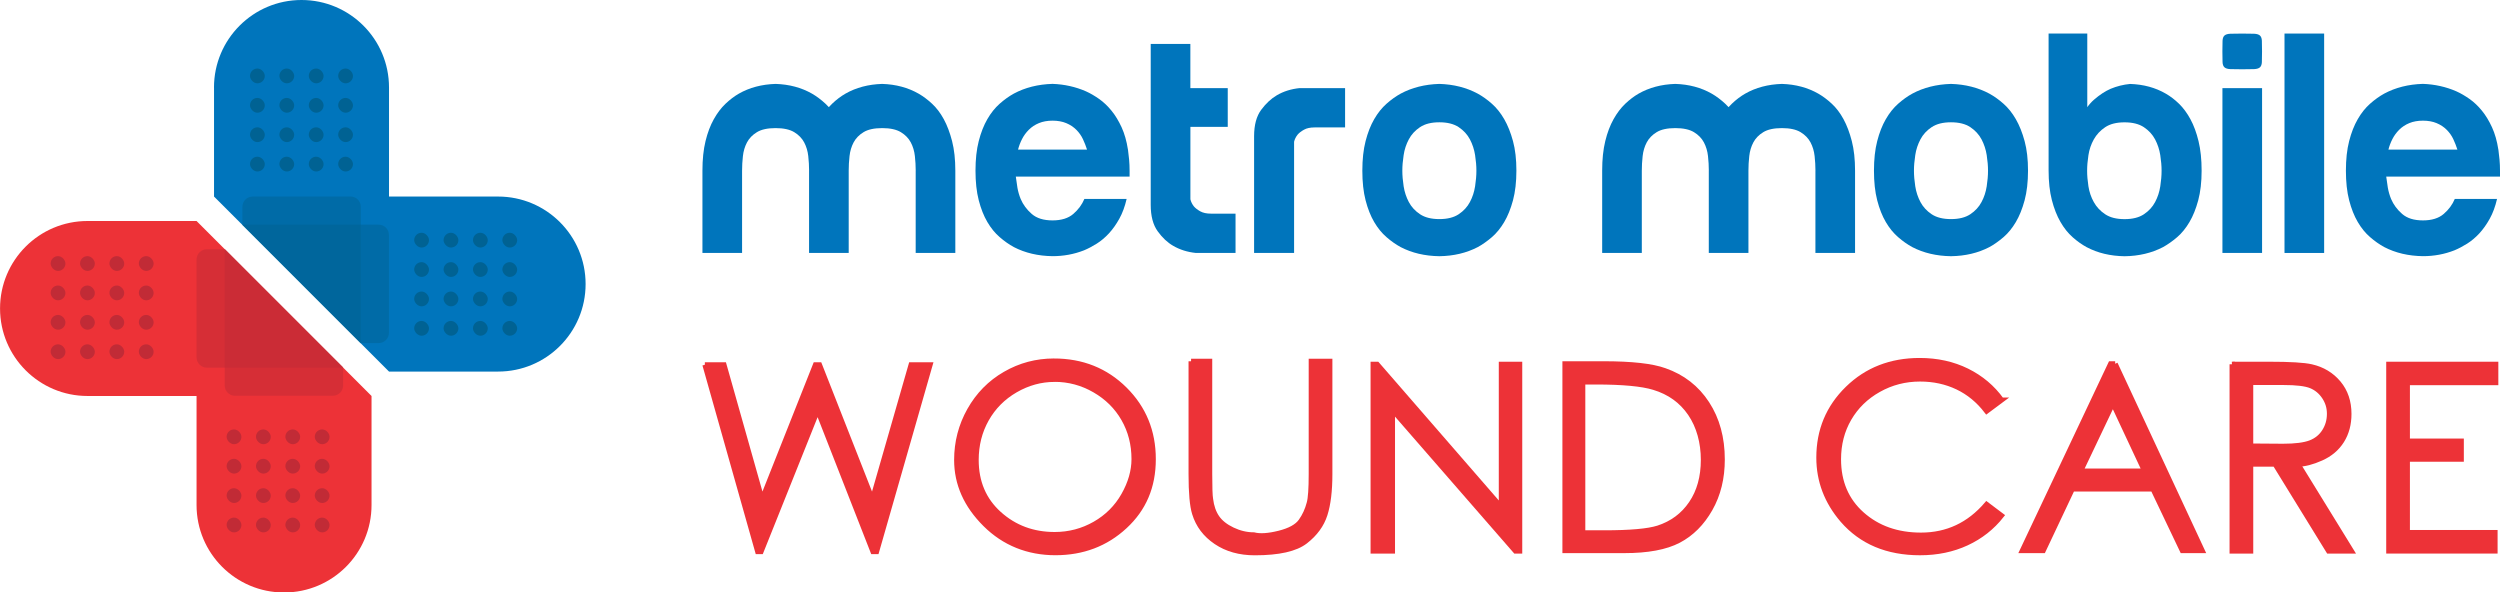 <?xml version="1.0" encoding="UTF-8"?>
<svg xmlns="http://www.w3.org/2000/svg" viewBox="0 0 631.91 149.76">
  <defs>
    <style>
      .cls-1, .cls-2 {
        fill: #ed3237;
      }

      .cls-3 {
        fill: #0075bc;
      }

      .cls-4, .cls-5 {
        fill: #c12b36;
      }

      .cls-6, .cls-7 {
        fill: #006293;
      }

      .cls-2 {
        stroke: #ed3237;
        stroke-linecap: square;
        stroke-miterlimit: 10;
        stroke-width: 1.28px;
      }

      .cls-8 {
        isolation: isolate;
      }

      .cls-7, .cls-5 {
        mix-blend-mode: multiply;
        opacity: .5;
      }
    </style>
  </defs>
  <g class="cls-8">
    <g id="Layer_2" data-name="Layer 2">
      <g id="Layer_1-2" data-name="Layer 1">
        <g>
          <g>
            <g>
              <path class="cls-2" d="M178.16,92.2h4.84l9.62,34.04,13.5-34.04h1.02l13.37,34.04,9.78-34.04h4.81l-13.53,47.22h-.92l-13.98-35.72-14.3,35.72h-.86l-13.34-47.22Z"/>
              <path class="cls-2" d="M266.39,91.25c7.13,0,13.1,2.39,17.91,7.16,4.81,4.78,7.21,10.66,7.21,17.64s-2.4,12.57-7.2,17c-4.8,4.44-10.65,6.65-17.54,6.65s-12.92-2.39-17.73-7.18c-4.82-4.79-7.23-10.21-7.23-16.25,0-4.52,1.09-8.72,3.28-12.61,2.19-3.88,5.18-6.93,8.98-9.12,3.8-2.2,7.91-3.29,12.32-3.29ZM266.58,95.89c-3.48,0-6.79.91-9.92,2.72-3.13,1.81-5.57,4.27-7.31,7.35-1.74,3.09-2.61,6.52-2.61,10.3,0,5.6,1.94,10.15,5.81,13.63,3.87,3.48,8.55,5.22,14.03,5.22,3.65,0,7.04-.89,10.16-2.67,3.12-1.78,5.55-4.21,7.29-7.28,1.74-3.07,2.61-6.11,2.61-9.12,0-3.74-.87-7.12-2.61-10.16-1.74-3.04-4.19-5.46-7.35-7.28-3.16-1.82-6.53-2.72-10.09-2.72Z"/>
              <path class="cls-2" d="M301.06,91.31h4.71v28.5c0,3.38.07,5.49.22,6.34.23,1.87.77,3.42,1.62,4.66.85,1.24,2.16,2.28,3.93,3.12,1.77.84,3.56,1.26,5.37,1.26,1.55.4,3.68.27,6.4-.41,2.72-.68,4.55-1.69,5.51-3.04s1.66-2.87,2.1-4.57c.34-1.19.51-3.64.51-7.35v-28.5h4.71v28.5c0,4.22-.41,7.64-1.24,10.24-.83,2.6-2.48,4.86-4.95,6.78-2.47,1.92-6.73,2.88-12.78,2.88-3.82,0-7.08-.91-9.79-2.74-2.71-1.83-4.52-4.22-5.43-7.2-.59-1.87-.89-5.19-.89-9.97v-28.5Z"/>
              <path class="cls-2" d="M347.07,139.29v-47.22h1.02l31.39,36.14v-36.14h4.65v47.22h-1.08l-31.08-35.69v35.69h-4.9Z"/>
              <path class="cls-2" d="M395.56,139.17v-47.22h9.78c7.07,0,12.21.57,15.41,1.72,4.56,1.59,8.13,4.37,10.71,8.33s3.87,8.68,3.87,14.15c0,4.71-1.02,8.87-3.07,12.48-2.05,3.61-4.7,6.27-7.96,7.98-3.26,1.71-7.83,2.56-13.71,2.56h-15.03ZM400.08,134.68h5.44c6.52,0,11.05-.4,13.6-1.21,3.54-1.15,6.34-3.22,8.37-6.22,2.04-3,3.06-6.68,3.06-11.03s-1.1-8.46-3.3-11.68c-2.2-3.23-5.27-5.43-9.22-6.62-2.97-.91-7.84-1.37-14.62-1.37h-3.34v38.14Z"/>
              <path class="cls-2" d="M505.92,101.12l-3.76,2.8c-2.04-2.67-4.5-4.7-7.37-6.07-2.88-1.37-6.03-2.05-9.47-2.05-3.78,0-7.27.9-10.48,2.71-3.21,1.8-5.69,4.23-7.47,7.28-1.77,3.05-2.66,6.48-2.66,10.3,0,5.75,1.97,10.39,5.92,13.9,3.95,3.51,8.92,5.27,14.93,5.27,6.62,0,12.15-2.59,16.59-7.77l3.76,2.83c-2.36,2.99-5.3,5.31-8.82,6.94-3.52,1.63-7.45,2.45-11.78,2.45-8.28,0-14.81-2.75-19.58-8.25-3.99-4.65-5.99-9.91-5.99-15.79,0-6.9,2.42-12.71,7.28-17.45,4.85-4.73,10.92-7.1,18.2-7.1,4.42,0,8.4.88,11.96,2.63,3.55,1.75,6.47,4.21,8.74,7.37Z"/>
              <path class="cls-2" d="M534.64,91.95l22,47.22h-5.03l-7.42-15.57h-20.38l-7.35,15.57h-5.29l22.32-47.22h1.15ZM534.06,101.94l-8.15,17.13h16.17l-8.02-17.13Z"/>
              <path class="cls-2" d="M564.18,92.07h9.39c5.24,0,8.8.21,10.67.64,2.8.64,5.08,2.01,6.85,4.12,1.76,2.11,2.64,4.71,2.64,7.79,0,2.59-.6,4.85-1.81,6.78-1.21,1.93-2.95,3.4-5.21,4.41-2.26,1.01-4.22,1.51-5.87,1.51l13.53,21.97h-5.79l-13.53-21.97h-6.15v21.97h-4.71v-47.22ZM568.9,96.69v16.05l8.12.06c3.14,0,5.47-.3,6.99-.89,1.52-.59,2.7-1.55,3.53-2.87.84-1.32,1.26-2.79,1.26-4.43s-.43-3-1.29-4.3c-.86-1.29-1.98-2.22-3.36-2.79-1.38-.56-3.69-.84-6.94-.84h-8.31Z"/>
              <path class="cls-2" d="M603.79,92.07h27.06v4.65h-22.35v14.77h13.63v4.58h-13.63v18.53h22.16v4.68h-26.87v-47.22Z"/>
            </g>
            <g>
              <path class="cls-3" d="M204.51,43.15c0-1.2-.07-2.44-.21-3.7-.14-1.26-.48-2.41-1.03-3.45-.55-1.04-1.38-1.9-2.51-2.59-1.12-.68-2.7-1.03-4.72-1.03s-3.6.34-4.72,1.03c-1.12.68-1.96,1.55-2.51,2.59-.55,1.04-.89,2.19-1.03,3.45-.14,1.26-.21,2.49-.21,3.7v20.79h-10.02v-20.79c0-2.85.26-5.34.78-7.48.52-2.14,1.22-3.98,2.1-5.55.88-1.56,1.86-2.86,2.96-3.9,1.1-1.04,2.22-1.89,3.37-2.55,2.68-1.53,5.78-2.35,9.28-2.46,3.45.11,6.52.93,9.2,2.46,1.15.66,2.29,1.51,3.41,2.55,1.12,1.04,2.11,2.34,2.96,3.9.85,1.56,1.55,3.41,2.09,5.55.55,2.14.82,4.63.82,7.48v20.79h-10.02v-20.79ZM231.46,43.15c0-1.2-.07-2.44-.21-3.7-.14-1.26-.48-2.41-1.03-3.45-.55-1.04-1.38-1.9-2.51-2.59-1.12-.68-2.7-1.03-4.72-1.03s-3.6.34-4.72,1.03c-1.12.68-1.96,1.55-2.51,2.59-.55,1.04-.89,2.19-1.03,3.45-.14,1.26-.21,2.49-.21,3.7v20.79h-10.02v-20.79c0-2.85.26-5.34.78-7.48.52-2.14,1.22-3.98,2.09-5.55.88-1.56,1.86-2.86,2.96-3.9,1.09-1.04,2.22-1.89,3.37-2.55,2.68-1.53,5.78-2.35,9.28-2.46,3.45.11,6.52.93,9.2,2.46,1.15.66,2.29,1.51,3.41,2.55,1.12,1.04,2.11,2.34,2.96,3.9.85,1.56,1.55,3.41,2.1,5.55.55,2.14.82,4.63.82,7.48v20.79h-10.02v-20.79Z"/>
              <path class="cls-3" d="M285.11,37.81c.11.82.21,1.67.29,2.55.08.88.12,1.81.12,2.79v1.48h-28.76c.11.93.25,1.88.41,2.83.17.96.44,1.9.82,2.83.6,1.42,1.53,2.68,2.79,3.78,1.26,1.1,3.01,1.64,5.26,1.64s4-.55,5.26-1.64c1.26-1.09,2.19-2.35,2.79-3.78h10.68c-.44,1.92-1.06,3.59-1.85,5.01-.79,1.42-1.67,2.66-2.63,3.7-.96,1.04-1.99,1.9-3.08,2.59-1.1.69-2.17,1.25-3.2,1.68-2.52.99-5.18,1.48-7.97,1.48-3.67-.05-6.93-.82-9.78-2.3-1.21-.66-2.4-1.49-3.57-2.51-1.18-1.01-2.22-2.29-3.12-3.82-.9-1.53-1.63-3.37-2.18-5.5-.55-2.14-.82-4.63-.82-7.48s.27-5.34.82-7.48c.55-2.14,1.27-3.98,2.18-5.55.9-1.56,1.94-2.86,3.12-3.9,1.18-1.04,2.37-1.89,3.57-2.55,2.85-1.53,6.11-2.35,9.78-2.46,3.01.11,5.83.74,8.46,1.89,1.1.49,2.2,1.14,3.33,1.93,1.12.79,2.16,1.78,3.12,2.96.96,1.18,1.81,2.58,2.55,4.19.74,1.62,1.27,3.49,1.6,5.63ZM274.76,37.81c-.28-.88-.62-1.75-1.03-2.63-.41-.88-.97-1.67-1.68-2.38s-1.56-1.27-2.55-1.68c-.99-.41-2.14-.62-3.45-.62s-2.46.21-3.45.62c-.99.41-1.84.97-2.55,1.68-.71.71-1.29,1.51-1.73,2.38s-.77,1.75-.99,2.63h17.42Z"/>
              <path class="cls-3" d="M300.89,32.06v18.32c.16.66.46,1.26.9,1.81.38.44.92.85,1.6,1.23.68.38,1.57.58,2.67.58h6.24v9.94h-10.02c-2.14-.22-4.05-.82-5.75-1.81-1.43-.82-2.73-2.04-3.9-3.66-1.18-1.62-1.77-3.85-1.77-6.7V11.11h10.02v11.17h9.45v9.78h-9.45Z"/>
              <path class="cls-3" d="M316.99,34.44c0-2.85.6-5.08,1.81-6.7,1.2-1.61,2.52-2.83,3.94-3.66,1.7-.99,3.61-1.59,5.75-1.81h11.5v9.94h-7.72c-1.1,0-1.99.19-2.67.58-.69.38-1.22.79-1.6,1.23-.44.55-.74,1.15-.9,1.81v28.1h-10.11v-29.5Z"/>
              <path class="cls-3" d="M344.35,43.15c0-2.85.27-5.34.82-7.48.55-2.14,1.27-3.98,2.18-5.55.9-1.56,1.94-2.86,3.12-3.9,1.18-1.04,2.37-1.89,3.57-2.55,2.85-1.53,6.11-2.35,9.78-2.46,3.62.11,6.85.93,9.7,2.46,1.2.66,2.4,1.51,3.57,2.55,1.18,1.04,2.22,2.34,3.12,3.9.9,1.56,1.64,3.41,2.22,5.55.58,2.14.86,4.63.86,7.48s-.29,5.34-.86,7.48c-.58,2.14-1.31,3.97-2.22,5.5-.9,1.53-1.95,2.81-3.12,3.82-1.18,1.01-2.37,1.85-3.57,2.51-2.85,1.48-6.08,2.25-9.7,2.3-3.67-.05-6.93-.82-9.78-2.3-1.21-.66-2.4-1.49-3.57-2.51-1.18-1.01-2.22-2.29-3.12-3.82-.9-1.53-1.63-3.37-2.18-5.5-.55-2.14-.82-4.63-.82-7.48ZM363.82,30.91c-2.03,0-3.66.41-4.89,1.23-1.23.82-2.18,1.85-2.83,3.08-.66,1.23-1.1,2.56-1.31,3.99-.22,1.42-.33,2.74-.33,3.94s.11,2.52.33,3.94c.22,1.42.66,2.75,1.31,3.98s1.6,2.26,2.83,3.08,2.86,1.23,4.89,1.23,3.66-.41,4.89-1.23,2.18-1.85,2.83-3.08c.66-1.23,1.09-2.56,1.31-3.98.22-1.42.33-2.74.33-3.94s-.11-2.52-.33-3.94c-.22-1.42-.66-2.75-1.31-3.99-.66-1.23-1.6-2.26-2.83-3.08-1.23-.82-2.86-1.23-4.89-1.23Z"/>
              <path class="cls-3" d="M431.93,43.15c0-1.2-.07-2.44-.21-3.7-.14-1.26-.48-2.41-1.03-3.45-.55-1.04-1.38-1.9-2.51-2.59-1.12-.68-2.7-1.03-4.72-1.03s-3.6.34-4.72,1.03c-1.12.68-1.96,1.55-2.51,2.59-.55,1.04-.89,2.19-1.03,3.45-.14,1.26-.21,2.49-.21,3.7v20.79h-10.02v-20.79c0-2.85.26-5.34.78-7.48.52-2.14,1.22-3.98,2.1-5.55.88-1.56,1.86-2.86,2.96-3.9,1.1-1.04,2.22-1.89,3.37-2.55,2.68-1.53,5.78-2.35,9.28-2.46,3.45.11,6.52.93,9.2,2.46,1.15.66,2.29,1.51,3.41,2.55,1.12,1.04,2.11,2.34,2.96,3.9.85,1.56,1.55,3.41,2.09,5.55.55,2.14.82,4.63.82,7.48v20.79h-10.02v-20.79ZM458.88,43.15c0-1.2-.07-2.44-.21-3.7-.14-1.26-.48-2.41-1.03-3.45-.55-1.04-1.38-1.9-2.51-2.59-1.12-.68-2.7-1.03-4.72-1.03s-3.6.34-4.72,1.03c-1.12.68-1.96,1.55-2.51,2.59-.55,1.04-.89,2.19-1.03,3.45-.14,1.26-.21,2.49-.21,3.7v20.79h-10.02v-20.79c0-2.85.26-5.34.78-7.48.52-2.14,1.22-3.98,2.09-5.55.88-1.56,1.86-2.86,2.96-3.9,1.09-1.04,2.22-1.89,3.37-2.55,2.68-1.53,5.78-2.35,9.28-2.46,3.45.11,6.52.93,9.2,2.46,1.15.66,2.29,1.51,3.41,2.55,1.12,1.04,2.11,2.34,2.96,3.9.85,1.56,1.55,3.41,2.1,5.55.55,2.14.82,4.63.82,7.48v20.79h-10.02v-20.79Z"/>
              <path class="cls-3" d="M473.67,43.15c0-2.85.27-5.34.82-7.48.55-2.14,1.27-3.98,2.18-5.55.9-1.56,1.94-2.86,3.12-3.9,1.18-1.04,2.37-1.89,3.57-2.55,2.85-1.53,6.11-2.35,9.78-2.46,3.62.11,6.85.93,9.7,2.46,1.2.66,2.4,1.51,3.57,2.55,1.18,1.04,2.22,2.34,3.12,3.9.9,1.56,1.64,3.41,2.22,5.55.58,2.14.86,4.63.86,7.48s-.29,5.34-.86,7.48c-.58,2.14-1.31,3.97-2.22,5.5-.9,1.53-1.95,2.81-3.12,3.82-1.18,1.01-2.37,1.85-3.57,2.51-2.85,1.48-6.08,2.25-9.7,2.3-3.67-.05-6.93-.82-9.78-2.3-1.21-.66-2.4-1.49-3.57-2.51-1.18-1.01-2.22-2.29-3.12-3.82-.9-1.53-1.63-3.37-2.18-5.5-.55-2.14-.82-4.63-.82-7.48ZM493.14,30.91c-2.03,0-3.66.41-4.89,1.23-1.23.82-2.18,1.85-2.83,3.08s-1.1,2.56-1.31,3.99c-.22,1.42-.33,2.74-.33,3.94s.11,2.52.33,3.94c.22,1.42.66,2.75,1.31,3.98.66,1.23,1.6,2.26,2.83,3.08s2.86,1.23,4.89,1.23,3.66-.41,4.89-1.23,2.18-1.85,2.83-3.08c.66-1.23,1.09-2.56,1.31-3.98.22-1.42.33-2.74.33-3.94s-.11-2.52-.33-3.94c-.22-1.42-.66-2.75-1.31-3.99-.66-1.23-1.6-2.26-2.83-3.08-1.23-.82-2.86-1.23-4.89-1.23Z"/>
              <path class="cls-3" d="M525.76,30.5c.93-2.3,2.11-4.07,3.53-5.3,1.42-1.23,2.82-2.15,4.19-2.75,1.59-.66,3.23-1.07,4.93-1.23,3.4.11,6.41.93,9.04,2.46,1.15.66,2.26,1.51,3.33,2.55,1.07,1.04,2.03,2.34,2.88,3.9.85,1.56,1.53,3.41,2.05,5.55.52,2.14.78,4.63.78,7.48s-.29,5.34-.86,7.48c-.58,2.14-1.31,3.97-2.22,5.5-.9,1.53-1.94,2.81-3.12,3.82-1.18,1.01-2.37,1.85-3.57,2.51-2.85,1.48-6.08,2.25-9.69,2.3-3.62-.05-6.82-.82-9.61-2.3-1.21-.66-2.38-1.49-3.53-2.51-1.15-1.01-2.18-2.3-3.08-3.86-.9-1.56-1.63-3.41-2.18-5.55-.55-2.14-.82-4.63-.82-7.48V8.48h9.78v19.64l-1.81,2.38ZM537.01,55.39c2.03,0,3.66-.41,4.89-1.23s2.18-1.85,2.83-3.08c.66-1.23,1.09-2.56,1.31-3.98.22-1.42.33-2.74.33-3.94s-.11-2.52-.33-3.94c-.22-1.42-.66-2.75-1.31-3.99-.66-1.23-1.6-2.26-2.83-3.08-1.23-.82-2.86-1.23-4.89-1.23s-3.66.41-4.89,1.23c-1.23.82-2.19,1.85-2.88,3.08-.69,1.23-1.14,2.56-1.36,3.99-.22,1.42-.33,2.74-.33,3.94s.11,2.52.33,3.94c.22,1.42.67,2.75,1.36,3.98.68,1.23,1.64,2.26,2.88,3.08,1.23.82,2.86,1.23,4.89,1.23Z"/>
              <path class="cls-3" d="M561.74,13c0-1.2.01-2.11.04-2.71.03-.6.19-1.04.49-1.31.3-.27.79-.42,1.48-.45.68-.03,1.68-.04,3-.04s2.31.01,3,.04c.68.03,1.18.18,1.48.45.3.27.46.71.49,1.31.03.6.04,1.51.04,2.71s-.01,2.11-.04,2.71c-.03.6-.19,1.04-.49,1.31-.3.27-.79.42-1.48.45-.69.03-1.68.04-3,.04s-2.32-.01-3-.04c-.69-.03-1.18-.18-1.48-.45-.3-.27-.47-.71-.49-1.31-.03-.6-.04-1.51-.04-2.71ZM571.77,22.28v41.66h-10.02V22.28h10.02Z"/>
              <path class="cls-3" d="M587.46,8.48v55.46h-10.02V8.48h10.02Z"/>
              <path class="cls-3" d="M631.5,37.81c.11.82.21,1.67.29,2.55.08.88.12,1.81.12,2.79v1.48h-28.76c.11.93.25,1.88.41,2.83.17.96.44,1.9.82,2.83.6,1.42,1.53,2.68,2.79,3.78,1.26,1.1,3.01,1.64,5.26,1.64s4-.55,5.26-1.64c1.26-1.09,2.19-2.35,2.79-3.78h10.68c-.44,1.92-1.06,3.59-1.85,5.01-.79,1.42-1.67,2.66-2.63,3.7-.96,1.04-1.99,1.9-3.08,2.59-1.1.69-2.17,1.25-3.2,1.68-2.52.99-5.18,1.48-7.97,1.48-3.67-.05-6.93-.82-9.78-2.3-1.21-.66-2.4-1.49-3.57-2.51-1.18-1.01-2.22-2.29-3.12-3.82-.9-1.53-1.63-3.37-2.18-5.5-.55-2.14-.82-4.63-.82-7.48s.27-5.34.82-7.48c.55-2.14,1.27-3.98,2.18-5.55.9-1.56,1.94-2.86,3.12-3.9,1.18-1.04,2.37-1.89,3.57-2.55,2.85-1.53,6.11-2.35,9.78-2.46,3.01.11,5.83.74,8.46,1.89,1.1.49,2.2,1.14,3.33,1.93,1.12.79,2.16,1.78,3.12,2.96.96,1.18,1.81,2.58,2.55,4.19.74,1.62,1.27,3.49,1.6,5.63ZM621.14,37.81c-.28-.88-.62-1.75-1.03-2.63-.41-.88-.97-1.67-1.68-2.38s-1.56-1.27-2.55-1.68c-.99-.41-2.14-.62-3.45-.62s-2.46.21-3.45.62c-.99.41-1.84.97-2.55,1.68-.71.71-1.29,1.51-1.73,2.38s-.77,1.75-.99,2.63h17.42Z"/>
            </g>
          </g>
          <g>
            <path class="cls-1" d="M86.75,92.93l-29.93-29.93-7.14-7.14h-27.56c-12.21,0-22.11,9.9-22.11,22.11s9.9,22.12,22.11,22.12h27.56v27.56c0,12.21,9.9,22.11,22.12,22.11s22.11-9.9,22.11-22.11v-27.56l-7.16-7.16Z"/>
            <path class="cls-3" d="M54.09,22.12c0-12.21,9.9-22.12,22.12-22.12s22.12,9.9,22.12,22.12v27.56h27.57c12.21,0,22.12,9.9,22.12,22.12s-9.9,22.12-22.12,22.12h-27.57l-44.23-44.24v-27.56Z"/>
            <g>
              <rect class="cls-6" x="63.19" y="17.32" width="3.74" height="3.74" rx="1.87" ry="1.87"/>
              <rect class="cls-6" x="70.62" y="17.32" width="3.74" height="3.74" rx="1.87" ry="1.87"/>
              <rect class="cls-6" x="78.05" y="17.32" width="3.74" height="3.74" rx="1.87" ry="1.87"/>
              <rect class="cls-6" x="85.48" y="17.32" width="3.74" height="3.74" rx="1.87" ry="1.87"/>
              <rect class="cls-6" x="63.19" y="24.75" width="3.74" height="3.74" rx="1.87" ry="1.87"/>
              <rect class="cls-6" x="70.62" y="24.75" width="3.74" height="3.74" rx="1.87" ry="1.87"/>
              <rect class="cls-6" x="78.05" y="24.75" width="3.74" height="3.74" rx="1.87" ry="1.87"/>
              <rect class="cls-6" x="85.48" y="24.75" width="3.74" height="3.74" rx="1.87" ry="1.87"/>
              <rect class="cls-6" x="63.19" y="32.18" width="3.74" height="3.74" rx="1.87" ry="1.87"/>
              <rect class="cls-6" x="70.62" y="32.18" width="3.74" height="3.74" rx="1.87" ry="1.87"/>
              <rect class="cls-6" x="78.05" y="32.18" width="3.74" height="3.74" rx="1.87" ry="1.87"/>
              <rect class="cls-6" x="85.48" y="32.18" width="3.74" height="3.74" rx="1.87" ry="1.87"/>
              <rect class="cls-6" x="63.19" y="39.61" width="3.74" height="3.74" rx="1.87" ry="1.87"/>
              <rect class="cls-6" x="70.62" y="39.61" width="3.74" height="3.74" rx="1.87" ry="1.87"/>
              <rect class="cls-6" x="78.05" y="39.61" width="3.74" height="3.74" rx="1.87" ry="1.87"/>
              <rect class="cls-6" x="85.48" y="39.61" width="3.74" height="3.74" rx="1.87" ry="1.87"/>
            </g>
            <g>
              <rect class="cls-6" x="104.69" y="58.83" width="3.74" height="3.74" rx="1.87" ry="1.87"/>
              <rect class="cls-6" x="112.12" y="58.83" width="3.74" height="3.74" rx="1.87" ry="1.87"/>
              <rect class="cls-6" x="119.55" y="58.83" width="3.74" height="3.74" rx="1.87" ry="1.87"/>
              <rect class="cls-6" x="126.98" y="58.83" width="3.74" height="3.74" rx="1.87" ry="1.87"/>
              <rect class="cls-6" x="104.69" y="66.26" width="3.74" height="3.74" rx="1.87" ry="1.87"/>
              <rect class="cls-6" x="112.12" y="66.26" width="3.74" height="3.74" rx="1.87" ry="1.87"/>
              <rect class="cls-6" x="119.55" y="66.26" width="3.74" height="3.74" rx="1.87" ry="1.87"/>
              <rect class="cls-6" x="126.98" y="66.26" width="3.74" height="3.74" rx="1.87" ry="1.87"/>
              <rect class="cls-6" x="104.69" y="73.69" width="3.74" height="3.74" rx="1.87" ry="1.87"/>
              <rect class="cls-6" x="112.12" y="73.69" width="3.74" height="3.74" rx="1.87" ry="1.87"/>
              <rect class="cls-6" x="119.55" y="73.69" width="3.74" height="3.74" rx="1.87" ry="1.87"/>
              <rect class="cls-6" x="126.98" y="73.69" width="3.74" height="3.74" rx="1.87" ry="1.87"/>
              <rect class="cls-6" x="104.69" y="81.12" width="3.74" height="3.74" rx="1.87" ry="1.87"/>
              <rect class="cls-6" x="112.12" y="81.12" width="3.74" height="3.74" rx="1.87" ry="1.87"/>
              <rect class="cls-6" x="119.55" y="81.12" width="3.74" height="3.74" rx="1.87" ry="1.87"/>
              <rect class="cls-6" x="126.98" y="81.12" width="3.74" height="3.74" rx="1.87" ry="1.87"/>
            </g>
            <g>
              <rect class="cls-4" x="57.28" y="108.54" width="3.74" height="3.74" rx="1.87" ry="1.87"/>
              <rect class="cls-4" x="64.7" y="108.54" width="3.74" height="3.74" rx="1.87" ry="1.87"/>
              <rect class="cls-4" x="72.13" y="108.54" width="3.74" height="3.74" rx="1.87" ry="1.87"/>
              <rect class="cls-4" x="79.56" y="108.54" width="3.74" height="3.74" rx="1.87" ry="1.87"/>
              <rect class="cls-4" x="57.28" y="115.97" width="3.74" height="3.74" rx="1.87" ry="1.87"/>
              <rect class="cls-4" x="64.7" y="115.97" width="3.74" height="3.74" rx="1.87" ry="1.87"/>
              <rect class="cls-4" x="72.13" y="115.97" width="3.74" height="3.74" rx="1.87" ry="1.87"/>
              <rect class="cls-4" x="79.56" y="115.97" width="3.74" height="3.74" rx="1.87" ry="1.87"/>
              <rect class="cls-4" x="57.28" y="123.4" width="3.74" height="3.74" rx="1.87" ry="1.87"/>
              <rect class="cls-4" x="64.7" y="123.4" width="3.74" height="3.74" rx="1.87" ry="1.87"/>
              <rect class="cls-4" x="72.13" y="123.4" width="3.74" height="3.74" rx="1.87" ry="1.87"/>
              <rect class="cls-4" x="79.56" y="123.4" width="3.74" height="3.74" rx="1.87" ry="1.87"/>
              <rect class="cls-4" x="57.28" y="130.83" width="3.74" height="3.74" rx="1.87" ry="1.87"/>
              <rect class="cls-4" x="64.7" y="130.83" width="3.74" height="3.74" rx="1.87" ry="1.87"/>
              <rect class="cls-4" x="72.13" y="130.83" width="3.74" height="3.74" rx="1.87" ry="1.87"/>
              <rect class="cls-4" x="79.56" y="130.83" width="3.74" height="3.74" rx="1.87" ry="1.87"/>
            </g>
            <g>
              <rect class="cls-4" x="12.8" y="64.74" width="3.74" height="3.74" rx="1.87" ry="1.87"/>
              <rect class="cls-4" x="20.23" y="64.74" width="3.74" height="3.74" rx="1.87" ry="1.87"/>
              <rect class="cls-4" x="27.66" y="64.74" width="3.74" height="3.74" rx="1.87" ry="1.87"/>
              <rect class="cls-4" x="35.09" y="64.74" width="3.74" height="3.74" rx="1.87" ry="1.87"/>
              <rect class="cls-4" x="12.8" y="72.17" width="3.74" height="3.74" rx="1.87" ry="1.87"/>
              <rect class="cls-4" x="20.23" y="72.17" width="3.74" height="3.74" rx="1.87" ry="1.87"/>
              <rect class="cls-4" x="27.66" y="72.17" width="3.74" height="3.74" rx="1.87" ry="1.87"/>
              <rect class="cls-4" x="35.09" y="72.17" width="3.74" height="3.74" rx="1.87" ry="1.87"/>
              <rect class="cls-4" x="12.8" y="79.6" width="3.74" height="3.74" rx="1.87" ry="1.87"/>
              <rect class="cls-4" x="20.23" y="79.6" width="3.74" height="3.74" rx="1.87" ry="1.87"/>
              <rect class="cls-4" x="27.66" y="79.6" width="3.74" height="3.74" rx="1.87" ry="1.87"/>
              <rect class="cls-4" x="35.09" y="79.6" width="3.74" height="3.74" rx="1.87" ry="1.87"/>
              <rect class="cls-4" x="12.8" y="87.03" width="3.74" height="3.74" rx="1.87" ry="1.87"/>
              <rect class="cls-4" x="20.23" y="87.03" width="3.74" height="3.74" rx="1.87" ry="1.87"/>
              <rect class="cls-4" x="27.66" y="87.03" width="3.74" height="3.74" rx="1.87" ry="1.87"/>
              <rect class="cls-4" x="35.09" y="87.03" width="3.74" height="3.74" rx="1.87" ry="1.87"/>
            </g>
            <path class="cls-5" d="M86.75,92.93h-34.47c-1.44,0-2.6-1.17-2.6-2.6v-24.73c0-1.44,1.17-2.6,2.6-2.6h4.54l29.93,29.93Z"/>
            <path class="cls-5" d="M59.4,100.03h24.73c1.44,0,2.6-1.17,2.6-2.6v-4.59l-29.93-29.93v34.53c0,1.44,1.17,2.6,2.6,2.6Z"/>
            <g>
              <path class="cls-7" d="M61.24,56.79h34.47c1.44,0,2.6,1.17,2.6,2.6v24.73c0,1.44-1.17,2.6-2.6,2.6h-4.54l-29.93-29.93Z"/>
              <path class="cls-7" d="M88.6,49.68h-24.73c-1.44,0-2.6,1.17-2.6,2.6v4.59l29.93,29.93v-34.53c0-1.44-1.17-2.6-2.6-2.6Z"/>
            </g>
          </g>
        </g>
      </g>
    </g>
  </g>
</svg>